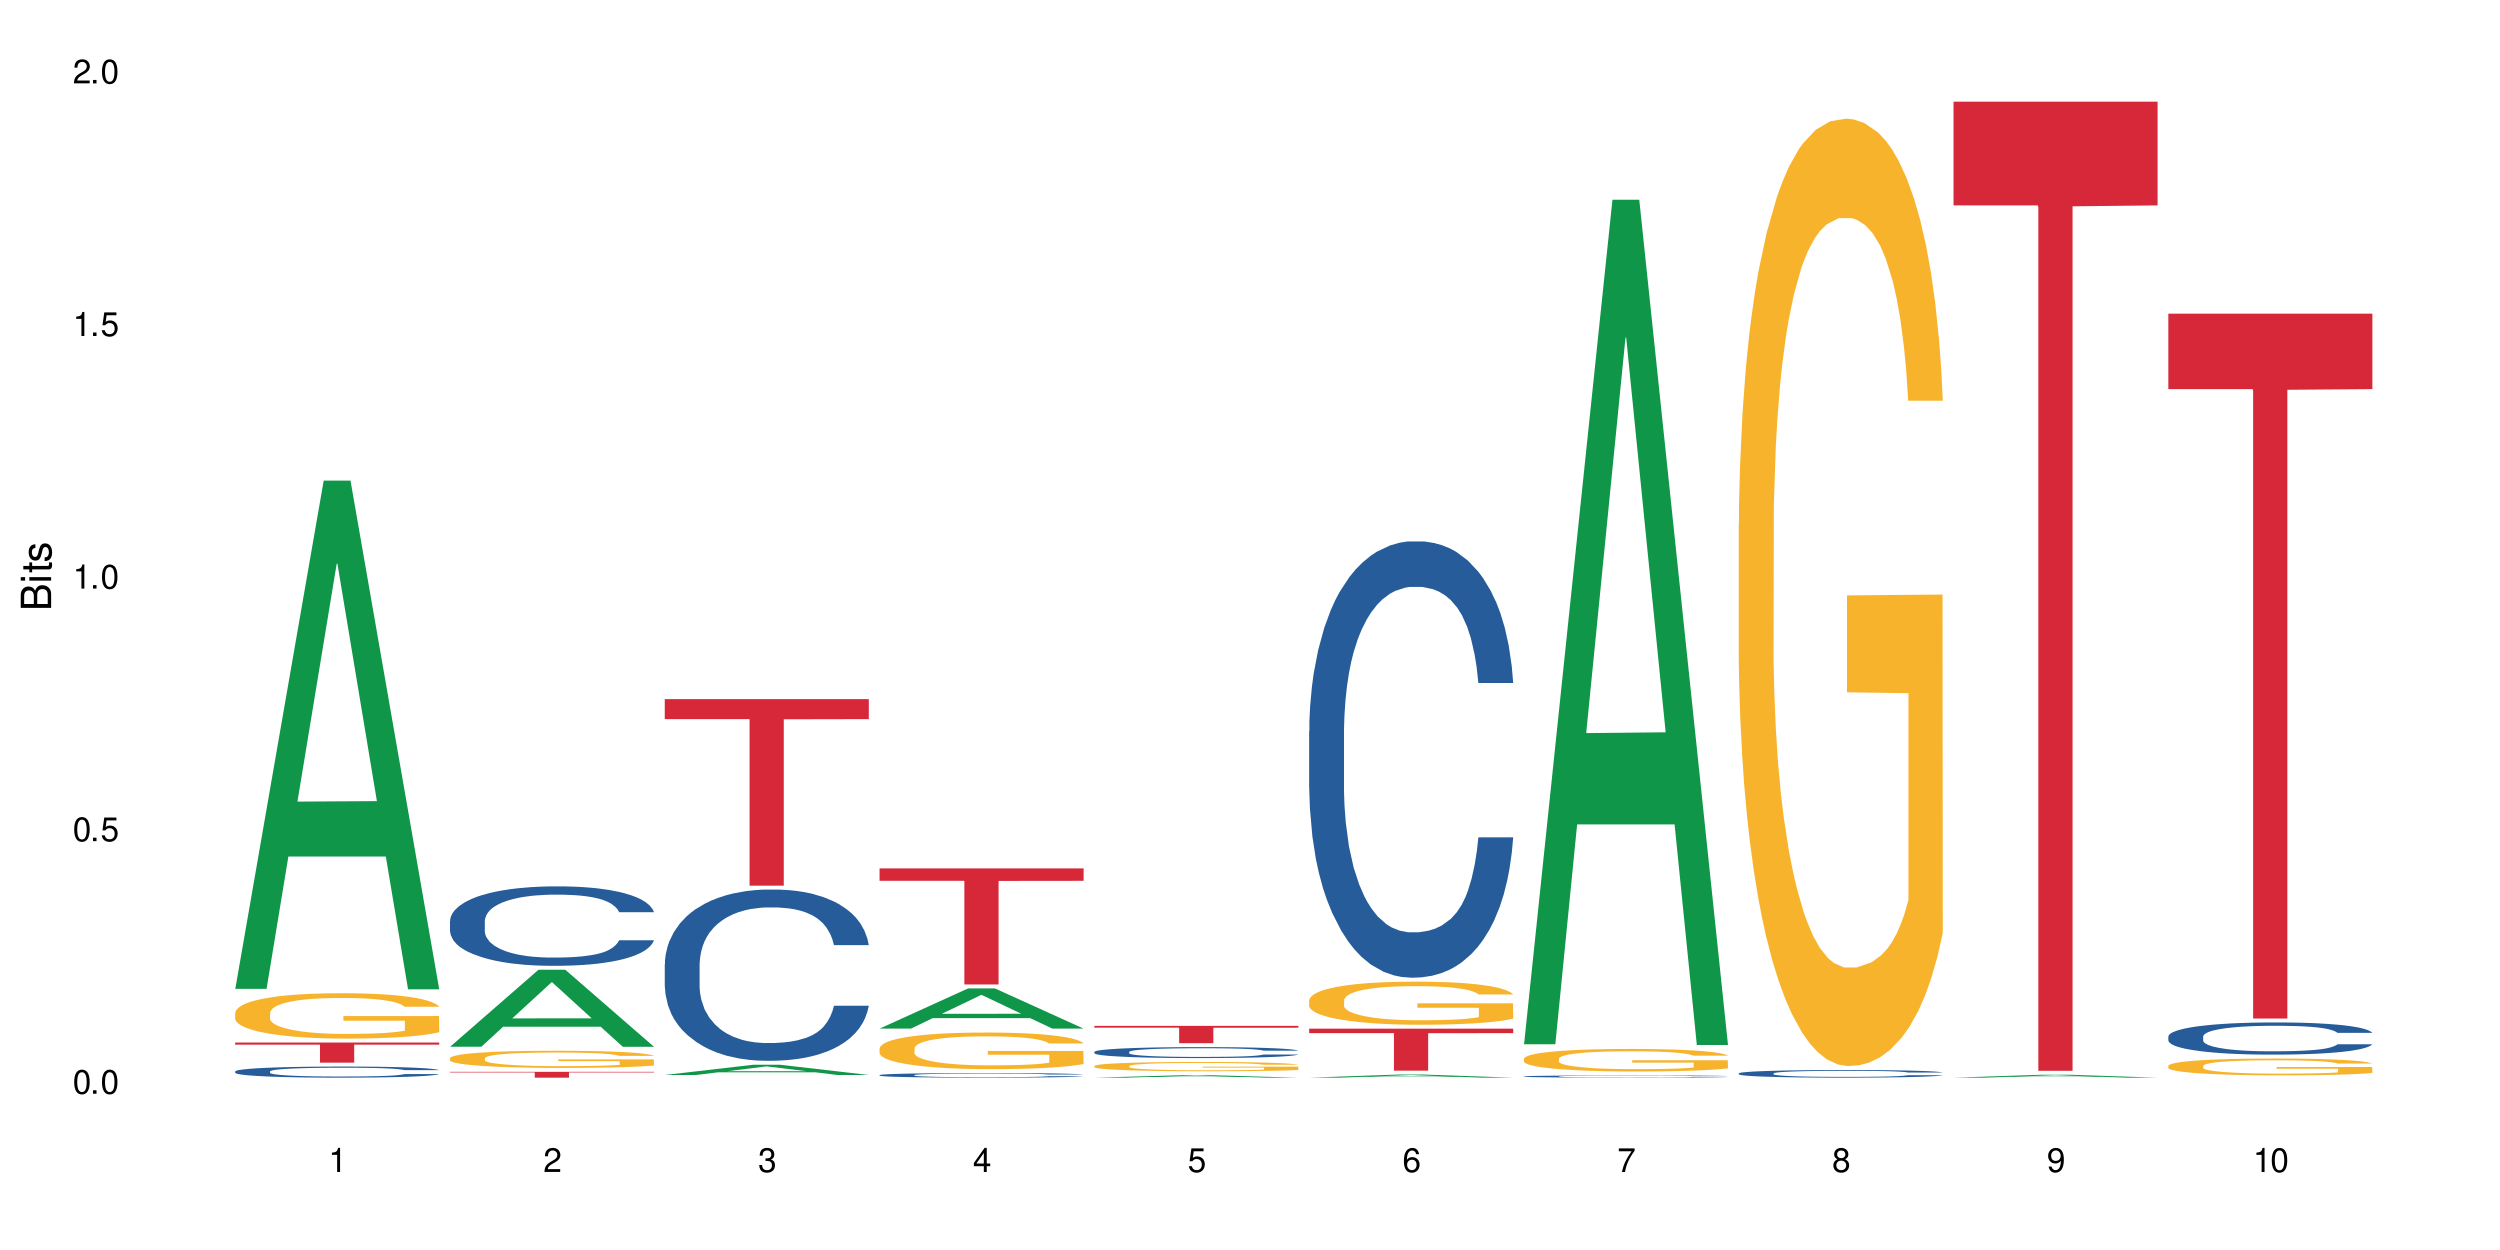 <?xml version="1.0" encoding="UTF-8"?>
<svg xmlns="http://www.w3.org/2000/svg" xmlns:xlink="http://www.w3.org/1999/xlink" width="720" height="360" viewBox="0 0 720 360">
<defs>
<g>
<g id="glyph-0-0">
</g>
<g id="glyph-0-1">
<path d="M 2.641 -6.938 C 2 -6.938 1.422 -6.656 1.078 -6.172 C 0.641 -5.562 0.406 -4.641 0.406 -3.359 C 0.406 -1.016 1.188 0.219 2.641 0.219 C 4.078 0.219 4.859 -1.016 4.859 -3.297 C 4.859 -4.641 4.656 -5.547 4.203 -6.172 C 3.844 -6.656 3.281 -6.938 2.641 -6.938 Z M 2.641 -6.188 C 3.547 -6.188 4 -5.25 4 -3.375 C 4 -1.406 3.562 -0.484 2.625 -0.484 C 1.734 -0.484 1.281 -1.438 1.281 -3.344 C 1.281 -5.25 1.734 -6.188 2.641 -6.188 Z M 2.641 -6.188 "/>
</g>
<g id="glyph-0-2">
<path d="M 1.828 -1 L 0.828 -1 L 0.828 0 L 1.828 0 Z M 1.828 -1 "/>
</g>
<g id="glyph-0-3">
<path d="M 4.562 -6.797 L 1.062 -6.797 L 0.547 -3.094 L 1.328 -3.094 C 1.719 -3.562 2.047 -3.734 2.578 -3.734 C 3.484 -3.734 4.062 -3.109 4.062 -2.094 C 4.062 -1.125 3.484 -0.531 2.578 -0.531 C 1.828 -0.531 1.375 -0.906 1.188 -1.672 L 0.328 -1.672 C 0.453 -1.109 0.547 -0.844 0.75 -0.594 C 1.125 -0.078 1.828 0.219 2.594 0.219 C 3.969 0.219 4.922 -0.781 4.922 -2.219 C 4.922 -3.562 4.031 -4.484 2.719 -4.484 C 2.25 -4.484 1.859 -4.359 1.469 -4.062 L 1.734 -5.969 L 4.562 -5.969 Z M 4.562 -6.797 "/>
</g>
<g id="glyph-0-4">
<path d="M 2.484 -4.938 L 2.484 0 L 3.328 0 L 3.328 -6.938 L 2.766 -6.938 C 2.469 -5.875 2.281 -5.734 0.984 -5.562 L 0.984 -4.938 Z M 2.484 -4.938 "/>
</g>
<g id="glyph-0-5">
<path d="M 4.859 -0.828 L 1.281 -0.828 C 1.359 -1.406 1.672 -1.781 2.5 -2.281 L 3.469 -2.828 C 4.406 -3.344 4.906 -4.062 4.906 -4.906 C 4.906 -5.484 4.672 -6.031 4.266 -6.406 C 3.859 -6.766 3.375 -6.938 2.719 -6.938 C 1.859 -6.938 1.219 -6.625 0.844 -6.031 C 0.609 -5.672 0.5 -5.234 0.484 -4.531 L 1.328 -4.531 C 1.359 -5.016 1.406 -5.281 1.531 -5.516 C 1.75 -5.938 2.188 -6.203 2.703 -6.203 C 3.469 -6.203 4.031 -5.641 4.031 -4.891 C 4.031 -4.344 3.719 -3.859 3.125 -3.516 L 2.234 -3 C 0.812 -2.172 0.406 -1.531 0.328 -0.016 L 4.859 -0.016 Z M 4.859 -0.828 "/>
</g>
<g id="glyph-0-6">
<path d="M 2.125 -3.188 L 2.578 -3.188 C 3.5 -3.188 3.984 -2.766 3.984 -1.922 C 3.984 -1.062 3.469 -0.531 2.594 -0.531 C 1.656 -0.531 1.203 -1 1.156 -2.016 L 0.312 -2.016 C 0.344 -1.453 0.438 -1.094 0.609 -0.781 C 0.953 -0.109 1.625 0.219 2.547 0.219 C 3.953 0.219 4.859 -0.625 4.859 -1.938 C 4.859 -2.828 4.516 -3.297 3.703 -3.594 C 4.344 -3.844 4.656 -4.328 4.656 -5.031 C 4.656 -6.219 3.875 -6.938 2.578 -6.938 C 1.203 -6.938 0.484 -6.172 0.453 -4.703 L 1.297 -4.703 C 1.312 -5.125 1.344 -5.359 1.453 -5.578 C 1.641 -5.969 2.062 -6.203 2.594 -6.203 C 3.344 -6.203 3.797 -5.75 3.797 -5 C 3.797 -4.516 3.609 -4.219 3.25 -4.047 C 3.016 -3.953 2.703 -3.922 2.125 -3.906 Z M 2.125 -3.188 "/>
</g>
<g id="glyph-0-7">
<path d="M 3.141 -1.672 L 3.141 0 L 3.984 0 L 3.984 -1.672 L 4.984 -1.672 L 4.984 -2.438 L 3.984 -2.438 L 3.984 -6.938 L 3.359 -6.938 L 0.266 -2.578 L 0.266 -1.672 Z M 3.141 -2.438 L 1 -2.438 L 3.141 -5.5 Z M 3.141 -2.438 "/>
</g>
<g id="glyph-0-8">
<path d="M 4.781 -5.125 C 4.609 -6.266 3.891 -6.938 2.844 -6.938 C 2.094 -6.938 1.422 -6.578 1.031 -5.953 C 0.594 -5.266 0.406 -4.422 0.406 -3.172 C 0.406 -2 0.578 -1.25 0.984 -0.641 C 1.359 -0.078 1.953 0.219 2.703 0.219 C 3.984 0.219 4.922 -0.75 4.922 -2.094 C 4.922 -3.375 4.062 -4.281 2.844 -4.281 C 2.172 -4.281 1.641 -4.031 1.281 -3.516 C 1.281 -5.234 1.828 -6.188 2.797 -6.188 C 3.391 -6.188 3.797 -5.797 3.938 -5.125 Z M 2.734 -3.531 C 3.547 -3.531 4.062 -2.953 4.062 -2.031 C 4.062 -1.156 3.484 -0.531 2.703 -0.531 C 1.922 -0.531 1.328 -1.188 1.328 -2.078 C 1.328 -2.938 1.906 -3.531 2.734 -3.531 Z M 2.734 -3.531 "/>
</g>
<g id="glyph-0-9">
<path d="M 4.984 -6.797 L 0.438 -6.797 L 0.438 -5.969 L 4.109 -5.969 C 2.5 -3.656 1.828 -2.234 1.328 0 L 2.219 0 C 2.594 -2.172 3.453 -4.047 4.984 -6.094 Z M 4.984 -6.797 "/>
</g>
<g id="glyph-0-10">
<path d="M 3.75 -3.656 C 4.469 -4.094 4.688 -4.438 4.688 -5.078 C 4.688 -6.172 3.844 -6.938 2.641 -6.938 C 1.438 -6.938 0.594 -6.172 0.594 -5.094 C 0.594 -4.438 0.812 -4.094 1.516 -3.656 C 0.734 -3.266 0.359 -2.703 0.359 -1.922 C 0.359 -0.656 1.281 0.219 2.641 0.219 C 3.984 0.219 4.922 -0.656 4.922 -1.922 C 4.922 -2.703 4.531 -3.266 3.75 -3.656 Z M 2.641 -6.188 C 3.359 -6.188 3.812 -5.75 3.812 -5.062 C 3.812 -4.406 3.344 -3.984 2.641 -3.984 C 1.922 -3.984 1.453 -4.406 1.453 -5.078 C 1.453 -5.75 1.922 -6.188 2.641 -6.188 Z M 2.641 -3.266 C 3.484 -3.266 4.062 -2.719 4.062 -1.906 C 4.062 -1.078 3.484 -0.531 2.625 -0.531 C 1.797 -0.531 1.219 -1.094 1.219 -1.906 C 1.219 -2.719 1.781 -3.266 2.641 -3.266 Z M 2.641 -3.266 "/>
</g>
<g id="glyph-0-11">
<path d="M 0.516 -1.578 C 0.672 -0.453 1.406 0.219 2.438 0.219 C 3.188 0.219 3.859 -0.141 4.266 -0.766 C 4.688 -1.453 4.891 -2.297 4.891 -3.547 C 4.891 -4.719 4.703 -5.453 4.312 -6.078 C 3.938 -6.641 3.344 -6.938 2.594 -6.938 C 1.297 -6.938 0.359 -5.969 0.359 -4.625 C 0.359 -3.344 1.234 -2.453 2.453 -2.453 C 3.094 -2.453 3.578 -2.672 4.016 -3.203 C 4 -1.484 3.469 -0.531 2.5 -0.531 C 1.906 -0.531 1.484 -0.906 1.359 -1.578 Z M 2.578 -6.203 C 3.375 -6.203 3.969 -5.531 3.969 -4.641 C 3.969 -3.797 3.391 -3.188 2.547 -3.188 C 1.734 -3.188 1.234 -3.766 1.234 -4.688 C 1.234 -5.562 1.797 -6.203 2.578 -6.203 Z M 2.578 -6.203 "/>
</g>
<g id="glyph-1-0">
</g>
<g id="glyph-1-1">
<path d="M 0 -0.953 L 0 -4.891 C 0 -5.719 -0.234 -6.344 -0.734 -6.797 C -1.188 -7.234 -1.812 -7.469 -2.5 -7.469 C -3.547 -7.469 -4.188 -7 -4.625 -5.875 C -4.984 -6.688 -5.625 -7.094 -6.531 -7.094 C -7.172 -7.094 -7.734 -6.859 -8.141 -6.391 C -8.562 -5.922 -8.75 -5.344 -8.75 -4.5 L -8.75 -0.953 Z M -4.984 -2.062 L -7.766 -2.062 L -7.766 -4.219 C -7.766 -4.844 -7.688 -5.203 -7.453 -5.5 C -7.219 -5.812 -6.859 -5.969 -6.375 -5.969 C -5.891 -5.969 -5.531 -5.812 -5.297 -5.5 C -5.062 -5.203 -4.984 -4.844 -4.984 -4.219 Z M -0.984 -2.062 L -4 -2.062 L -4 -4.781 C -4 -5.766 -3.438 -6.359 -2.484 -6.359 C -1.547 -6.359 -0.984 -5.766 -0.984 -4.781 Z M -0.984 -2.062 "/>
</g>
<g id="glyph-1-2">
<path d="M -6.281 -1.797 L -6.281 -0.797 L 0 -0.797 L 0 -1.797 Z M -8.75 -1.797 L -8.75 -0.797 L -7.484 -0.797 L -7.484 -1.797 Z M -8.75 -1.797 "/>
</g>
<g id="glyph-1-3">
<path d="M -6.281 -3.047 L -6.281 -2.016 L -8.016 -2.016 L -8.016 -1.016 L -6.281 -1.016 L -6.281 -0.172 L -5.469 -0.172 L -5.469 -1.016 L -0.719 -1.016 C -0.078 -1.016 0.281 -1.453 0.281 -2.234 C 0.281 -2.5 0.25 -2.719 0.188 -3.047 L -0.641 -3.047 C -0.609 -2.906 -0.594 -2.766 -0.594 -2.562 C -0.594 -2.141 -0.719 -2.016 -1.156 -2.016 L -5.469 -2.016 L -5.469 -3.047 Z M -6.281 -3.047 "/>
</g>
<g id="glyph-1-4">
<path d="M -4.531 -5.25 C -5.766 -5.25 -6.469 -4.422 -6.469 -2.969 C -6.469 -1.516 -5.719 -0.562 -4.547 -0.562 C -3.562 -0.562 -3.094 -1.062 -2.734 -2.562 L -2.516 -3.484 C -2.344 -4.188 -2.094 -4.469 -1.641 -4.469 C -1.047 -4.469 -0.641 -3.875 -0.641 -3 C -0.641 -2.453 -0.797 -2 -1.062 -1.75 C -1.25 -1.594 -1.422 -1.531 -1.875 -1.469 L -1.875 -0.406 C -0.422 -0.453 0.281 -1.266 0.281 -2.922 C 0.281 -4.5 -0.5 -5.516 -1.719 -5.516 C -2.656 -5.516 -3.172 -4.984 -3.469 -3.734 L -3.703 -2.766 C -3.891 -1.953 -4.156 -1.609 -4.594 -1.609 C -5.188 -1.609 -5.547 -2.125 -5.547 -2.938 C -5.547 -3.75 -5.203 -4.172 -4.531 -4.203 Z M -4.531 -5.25 "/>
</g>
</g>
</defs>
<rect x="-72" y="-36" width="864" height="432" fill="rgb(100%, 100%, 100%)" fill-opacity="1"/>
<path fill-rule="nonzero" fill="rgb(6.275%, 58.824%, 28.235%)" fill-opacity="1" d="M 67.73 284.789 L 67.793 284.648 L 93.223 138.418 L 100.945 138.418 L 126.5 284.926 L 117.52 284.926 L 111.117 246.684 L 83.051 246.684 L 76.773 284.789 L 67.73 284.789 L 85.75 230.863 L 108.543 230.723 L 97.176 162.355 L 97.051 162.219 L 96.926 162.629 L 85.688 230.723 L 85.75 230.863 Z M 67.73 284.789 "/>
<path fill-rule="nonzero" fill="rgb(14.51%, 36.078%, 60%)" fill-opacity="1" d="M 67.73 308.562 L 67.801 308.559 L 67.801 308.488 L 68.02 308.375 L 68.52 308.238 L 69.02 308.141 L 70.312 307.969 L 72.102 307.801 L 73.965 307.672 L 75.328 307.598 L 76.547 307.539 L 79.34 307.43 L 81.133 307.375 L 83.066 307.324 L 85.434 307.273 L 87.152 307.246 L 91.023 307.199 L 93.891 307.18 L 96.113 307.168 L 100.914 307.168 L 103.781 307.18 L 105.859 307.195 L 108.152 307.219 L 110.086 307.246 L 113.457 307.309 L 116.465 307.391 L 117.828 307.438 L 119.977 307.527 L 121.625 307.617 L 122.773 307.691 L 124.062 307.801 L 125.207 307.934 L 126.07 308.082 L 126.5 308.207 L 116.465 308.207 L 115.965 308.09 L 115.391 308 L 114.316 307.879 L 113.238 307.797 L 111.734 307.711 L 110.375 307.656 L 108.512 307.598 L 106.863 307.562 L 105.141 307.539 L 103.492 307.52 L 100.34 307.504 L 96.684 307.504 L 95.324 307.508 L 92.527 307.531 L 91.023 307.551 L 88.871 307.594 L 87.367 307.633 L 85.578 307.691 L 84.359 307.738 L 82.852 307.816 L 81.777 307.883 L 80.559 307.98 L 79.844 308.051 L 79.199 308.133 L 78.625 308.23 L 78.195 308.332 L 77.906 308.441 L 77.766 308.547 L 77.766 309 L 77.906 309.105 L 78.266 309.227 L 79.199 309.406 L 80.559 309.562 L 82.137 309.684 L 83.641 309.77 L 84.5 309.812 L 85.648 309.859 L 87.441 309.918 L 90.02 309.977 L 91.523 310 L 93.816 310.023 L 96.184 310.035 L 99.336 310.035 L 102.133 310.023 L 103.996 310.008 L 105.93 309.984 L 108.582 309.934 L 110.23 309.887 L 111.664 309.832 L 112.738 309.777 L 113.457 309.73 L 114.531 309.641 L 115.391 309.539 L 116.035 309.438 L 116.465 309.34 L 126.5 309.34 L 126.07 309.457 L 125.422 309.57 L 124.777 309.652 L 123.777 309.758 L 122.629 309.848 L 120.98 309.949 L 119.617 310.016 L 117.828 310.09 L 116.18 310.145 L 114.387 310.195 L 111.734 310.254 L 110.016 310.281 L 108.152 310.309 L 105.93 310.332 L 103.137 310.352 L 100.125 310.363 L 97.328 310.367 L 94.32 310.363 L 92.098 310.352 L 89.16 310.324 L 85.504 310.27 L 82.852 310.215 L 80.773 310.16 L 78.984 310.102 L 76.977 310.023 L 74.395 309.895 L 72.82 309.793 L 71.746 309.711 L 70.527 309.598 L 69.664 309.496 L 68.664 309.332 L 67.945 309.125 L 67.73 308.965 Z M 67.73 308.562 "/>
<path fill-rule="nonzero" fill="rgb(96.863%, 70.196%, 16.863%)" fill-opacity="1" d="M 67.73 291.648 L 67.801 291.637 L 67.801 291.398 L 68.09 290.863 L 68.805 290.121 L 69.738 289.512 L 70.742 289.035 L 71.387 288.785 L 72.461 288.43 L 73.395 288.164 L 75.758 287.629 L 78.77 287.129 L 80.418 286.914 L 82.281 286.711 L 84.93 286.484 L 86.148 286.398 L 89.875 286.211 L 94.105 286.09 L 98.762 286.055 L 100.914 286.066 L 103.852 286.113 L 107.863 286.246 L 110.16 286.363 L 111.949 286.484 L 113.812 286.637 L 116.105 286.879 L 118.258 287.164 L 119.977 287.449 L 121.695 287.809 L 123.129 288.188 L 124.348 288.605 L 125.422 289.109 L 126.07 289.527 L 126.5 289.941 L 116.535 289.941 L 115.965 289.527 L 115.32 289.203 L 114.242 288.809 L 113.168 288.523 L 112.094 288.297 L 110.086 287.988 L 108.367 287.797 L 106.215 287.629 L 104.137 287.52 L 101.773 287.449 L 100.34 287.426 L 96.543 287.426 L 93.102 287.508 L 91.094 287.605 L 89.66 287.699 L 87.656 287.879 L 86.438 288.023 L 85.719 288.117 L 83.57 288.488 L 82.137 288.82 L 81.348 289.047 L 80.344 289.406 L 79.629 289.727 L 78.84 290.207 L 78.41 290.562 L 77.836 291.375 L 77.766 293.523 L 77.98 293.977 L 78.41 294.465 L 78.984 294.895 L 79.844 295.348 L 80.703 295.695 L 82.207 296.16 L 83.496 296.469 L 84.5 296.672 L 86.438 296.992 L 87.227 297.102 L 89.09 297.316 L 91.023 297.484 L 93.387 297.625 L 95.18 297.699 L 98.047 297.758 L 101.703 297.758 L 106 297.688 L 108.727 297.59 L 110.59 297.496 L 111.809 297.41 L 113.312 297.281 L 114.387 297.16 L 115.391 297.031 L 116.609 296.828 L 116.609 293.977 L 98.906 293.965 L 98.906 292.629 L 126.426 292.617 L 126.5 297.281 L 124.992 297.602 L 123.129 297.914 L 121.34 298.152 L 119.477 298.355 L 116.824 298.582 L 114.672 298.723 L 111.375 298.891 L 108.367 299 L 105.215 299.07 L 102.418 299.105 L 99.121 299.117 L 96.184 299.094 L 93.031 299.023 L 90.52 298.926 L 88.227 298.809 L 85.934 298.652 L 83.066 298.402 L 81.203 298.199 L 79.27 297.949 L 77.336 297.648 L 75.613 297.328 L 74.469 297.078 L 73.32 296.793 L 72.102 296.434 L 70.957 296.027 L 70.098 295.656 L 69.309 295.238 L 68.734 294.848 L 68.16 294.309 L 67.875 293.879 L 67.73 293.512 Z M 67.73 291.648 "/>
<path fill-rule="nonzero" fill="rgb(83.922%, 15.686%, 22.353%)" fill-opacity="1" d="M 67.73 300.246 L 126.5 300.246 L 126.5 300.867 L 102.008 300.871 L 102.008 306.039 L 92.152 306.039 L 92.152 300.879 L 92.008 300.867 L 67.73 300.867 Z M 67.73 300.246 "/>
<path fill-rule="nonzero" fill="rgb(6.275%, 58.824%, 28.235%)" fill-opacity="1" d="M 129.594 301.465 L 129.656 301.445 L 155.082 279.289 L 162.805 279.289 L 188.359 301.488 L 179.383 301.488 L 172.977 295.691 L 144.91 295.691 L 138.633 301.465 L 129.594 301.465 L 147.613 293.297 L 170.402 293.273 L 159.039 282.918 L 158.914 282.895 L 158.789 282.957 L 147.547 293.273 L 147.613 293.297 Z M 129.594 301.465 "/>
<path fill-rule="nonzero" fill="rgb(14.51%, 36.078%, 60%)" fill-opacity="1" d="M 129.594 265.242 L 129.664 265.219 L 129.664 264.719 L 129.879 263.922 L 130.379 262.922 L 130.883 262.23 L 132.172 260.996 L 133.965 259.805 L 135.828 258.887 L 137.188 258.34 L 138.406 257.922 L 141.203 257.148 L 142.992 256.754 L 144.93 256.398 L 147.293 256.043 L 149.016 255.832 L 152.883 255.5 L 155.75 255.352 L 157.973 255.289 L 162.773 255.289 L 165.641 255.371 L 167.719 255.477 L 170.012 255.645 L 171.949 255.832 L 175.316 256.293 L 178.324 256.879 L 179.688 257.211 L 181.836 257.859 L 183.484 258.488 L 184.633 259.031 L 185.922 259.805 L 187.07 260.746 L 187.93 261.812 L 188.359 262.711 L 178.324 262.711 L 177.824 261.875 L 177.25 261.227 L 176.176 260.371 L 175.102 259.762 L 173.598 259.156 L 172.234 258.758 L 170.371 258.363 L 168.723 258.113 L 167.004 257.922 L 165.355 257.797 L 162.199 257.672 L 158.547 257.672 L 157.184 257.715 L 154.391 257.883 L 152.883 258.027 L 150.734 258.32 L 149.23 258.594 L 147.438 259.012 L 146.219 259.367 L 144.715 259.91 L 143.641 260.391 L 142.422 261.082 L 141.703 261.602 L 141.059 262.188 L 140.484 262.879 L 140.055 263.609 L 139.77 264.383 L 139.625 265.137 L 139.625 268.375 L 139.77 269.129 L 140.129 270.008 L 141.059 271.281 L 142.422 272.391 L 143.996 273.27 L 145.504 273.895 L 146.363 274.188 L 147.508 274.523 L 149.301 274.941 L 151.879 275.359 L 153.387 275.527 L 155.68 275.695 L 158.043 275.777 L 161.199 275.777 L 163.992 275.695 L 165.855 275.59 L 167.789 275.422 L 170.441 275.066 L 172.09 274.73 L 173.523 274.336 L 174.598 273.938 L 175.316 273.602 L 176.391 272.953 L 177.25 272.246 L 177.895 271.512 L 178.324 270.801 L 188.359 270.801 L 187.93 271.637 L 187.285 272.453 L 186.641 273.059 L 185.637 273.793 L 184.488 274.438 L 182.84 275.172 L 181.48 275.652 L 179.688 276.176 L 178.039 276.57 L 176.246 276.926 L 173.598 277.344 L 171.875 277.555 L 170.012 277.742 L 167.789 277.91 L 164.996 278.055 L 161.984 278.141 L 159.191 278.16 L 156.18 278.117 L 153.957 278.035 L 151.02 277.848 L 147.367 277.473 L 144.715 277.074 L 142.637 276.676 L 140.844 276.258 L 138.836 275.695 L 136.258 274.773 L 134.68 274.062 L 133.605 273.477 L 132.387 272.664 L 131.527 271.93 L 130.523 270.762 L 129.809 269.277 L 129.594 268.125 Z M 129.594 265.242 "/>
<path fill-rule="nonzero" fill="rgb(96.863%, 70.196%, 16.863%)" fill-opacity="1" d="M 129.594 304.73 L 129.664 304.727 L 129.664 304.637 L 129.949 304.434 L 130.668 304.156 L 131.598 303.926 L 132.602 303.742 L 133.246 303.648 L 134.32 303.512 L 135.254 303.414 L 137.617 303.211 L 140.629 303.023 L 142.277 302.941 L 144.141 302.863 L 146.793 302.777 L 148.012 302.746 L 151.738 302.676 L 155.965 302.629 L 160.625 302.617 L 162.773 302.621 L 165.711 302.637 L 169.727 302.688 L 172.02 302.734 L 173.812 302.777 L 175.676 302.836 L 177.969 302.926 L 180.117 303.035 L 181.836 303.145 L 183.559 303.277 L 184.992 303.422 L 186.211 303.582 L 187.285 303.77 L 187.93 303.93 L 188.359 304.086 L 178.398 304.086 L 177.824 303.93 L 177.18 303.809 L 176.105 303.656 L 175.031 303.551 L 173.953 303.465 L 171.949 303.348 L 170.227 303.273 L 168.078 303.211 L 166 303.172 L 163.633 303.145 L 162.199 303.133 L 158.402 303.133 L 154.961 303.168 L 152.957 303.203 L 151.523 303.238 L 149.516 303.305 L 148.297 303.359 L 147.582 303.395 L 145.43 303.535 L 143.996 303.664 L 143.207 303.75 L 142.207 303.883 L 141.488 304.004 L 140.699 304.188 L 140.27 304.32 L 139.695 304.629 L 139.625 305.441 L 139.84 305.613 L 140.27 305.797 L 140.844 305.961 L 141.703 306.133 L 142.562 306.262 L 144.07 306.438 L 145.359 306.555 L 146.363 306.633 L 148.297 306.754 L 149.086 306.793 L 150.949 306.875 L 152.883 306.938 L 155.25 306.992 L 157.039 307.02 L 159.906 307.043 L 163.562 307.043 L 167.863 307.016 L 170.586 306.98 L 172.449 306.941 L 173.668 306.91 L 175.172 306.863 L 176.246 306.816 L 177.25 306.766 L 178.469 306.691 L 178.469 305.613 L 160.766 305.609 L 160.766 305.102 L 188.289 305.098 L 188.359 306.863 L 186.855 306.984 L 184.992 307.102 L 183.199 307.191 L 181.336 307.27 L 178.684 307.355 L 176.535 307.406 L 173.238 307.473 L 170.227 307.512 L 167.074 307.539 L 164.277 307.551 L 160.984 307.559 L 158.043 307.547 L 154.891 307.52 L 152.383 307.484 L 150.09 307.441 L 147.797 307.383 L 144.93 307.285 L 143.066 307.211 L 141.129 307.113 L 139.195 307.004 L 137.477 306.879 L 136.328 306.785 L 135.184 306.676 L 133.965 306.543 L 132.816 306.387 L 131.957 306.25 L 131.168 306.09 L 130.594 305.941 L 130.023 305.738 L 129.734 305.574 L 129.594 305.438 Z M 129.594 304.73 "/>
<path fill-rule="nonzero" fill="rgb(83.922%, 15.686%, 22.353%)" fill-opacity="1" d="M 129.594 308.688 L 188.359 308.688 L 188.359 308.867 L 163.867 308.867 L 163.867 310.367 L 154.012 310.367 L 154.012 308.867 L 129.594 308.867 Z M 129.594 308.688 "/>
<path fill-rule="nonzero" fill="rgb(6.275%, 58.824%, 28.235%)" fill-opacity="1" d="M 191.453 309.594 L 191.516 309.59 L 216.945 306.648 L 224.668 306.648 L 250.219 309.598 L 241.242 309.598 L 234.84 308.828 L 206.773 308.828 L 200.492 309.594 L 191.453 309.594 L 209.473 308.508 L 232.266 308.508 L 220.898 307.133 L 220.773 307.129 L 220.648 307.137 L 209.41 308.508 L 209.473 308.508 Z M 191.453 309.594 "/>
<path fill-rule="nonzero" fill="rgb(14.51%, 36.078%, 60%)" fill-opacity="1" d="M 191.453 277.664 L 191.523 277.617 L 191.523 276.535 L 191.738 274.824 L 192.242 272.66 L 192.742 271.172 L 194.031 268.512 L 195.824 265.941 L 197.688 263.961 L 199.051 262.789 L 200.27 261.887 L 203.062 260.219 L 204.855 259.363 L 206.789 258.594 L 209.156 257.828 L 210.875 257.379 L 214.746 256.656 L 217.613 256.34 L 219.832 256.207 L 224.637 256.207 L 227.5 256.387 L 229.582 256.613 L 231.875 256.973 L 233.809 257.379 L 237.176 258.371 L 240.188 259.633 L 241.547 260.352 L 243.699 261.75 L 245.348 263.102 L 246.492 264.273 L 247.785 265.941 L 248.93 267.973 L 249.789 270.27 L 250.219 272.207 L 240.188 272.207 L 239.684 270.406 L 239.113 269.008 L 238.035 267.16 L 236.961 265.852 L 235.457 264.547 L 234.094 263.688 L 232.23 262.832 L 230.582 262.293 L 228.863 261.887 L 227.215 261.617 L 224.062 261.344 L 220.406 261.344 L 219.043 261.434 L 216.25 261.797 L 214.746 262.109 L 212.594 262.742 L 211.09 263.328 L 209.297 264.23 L 208.078 264.996 L 206.574 266.168 L 205.5 267.203 L 204.281 268.691 L 203.566 269.82 L 202.918 271.082 L 202.348 272.57 L 201.918 274.148 L 201.629 275.816 L 201.484 277.438 L 201.484 284.426 L 201.629 286.047 L 201.988 287.941 L 202.918 290.691 L 204.281 293.078 L 205.859 294.973 L 207.363 296.324 L 208.223 296.957 L 209.371 297.68 L 211.16 298.578 L 213.742 299.48 L 215.246 299.84 L 217.539 300.203 L 219.906 300.383 L 223.059 300.383 L 225.852 300.203 L 227.715 299.977 L 229.652 299.617 L 232.305 298.852 L 233.953 298.129 L 235.387 297.273 L 236.461 296.414 L 237.176 295.695 L 238.254 294.297 L 239.113 292.766 L 239.758 291.188 L 240.188 289.652 L 250.219 289.652 L 249.789 291.457 L 249.145 293.215 L 248.5 294.523 L 247.496 296.102 L 246.352 297.496 L 244.703 299.074 L 243.34 300.113 L 241.547 301.238 L 239.898 302.094 L 238.109 302.863 L 235.457 303.762 L 233.738 304.215 L 231.875 304.621 L 229.652 304.98 L 226.855 305.297 L 223.848 305.477 L 221.051 305.52 L 218.043 305.43 L 215.82 305.25 L 212.883 304.844 L 209.227 304.035 L 206.574 303.176 L 204.496 302.32 L 202.703 301.418 L 200.699 300.203 L 198.117 298.219 L 196.543 296.688 L 195.465 295.426 L 194.246 293.664 L 193.387 292.09 L 192.383 289.562 L 191.668 286.363 L 191.453 283.883 Z M 191.453 277.664 "/>
<path fill-rule="nonzero" fill="rgb(83.922%, 15.686%, 22.353%)" fill-opacity="1" d="M 191.453 201.355 L 250.219 201.355 L 250.219 207.105 L 225.727 207.156 L 225.727 255.078 L 215.875 255.078 L 215.875 207.207 L 215.73 207.105 L 191.453 207.105 Z M 191.453 201.355 "/>
<path fill-rule="nonzero" fill="rgb(6.275%, 58.824%, 28.235%)" fill-opacity="1" d="M 253.312 296.234 L 253.375 296.223 L 278.805 284.664 L 286.527 284.664 L 312.082 296.246 L 303.102 296.246 L 296.699 293.223 L 268.633 293.223 L 262.355 296.234 L 253.312 296.234 L 271.332 291.973 L 294.125 291.961 L 282.762 286.555 L 282.633 286.547 L 282.508 286.578 L 271.27 291.961 L 271.332 291.973 Z M 253.312 296.234 "/>
<path fill-rule="nonzero" fill="rgb(14.51%, 36.078%, 60%)" fill-opacity="1" d="M 253.312 309.617 L 253.387 309.617 L 253.387 309.586 L 253.602 309.543 L 254.102 309.484 L 254.605 309.441 L 255.895 309.371 L 257.684 309.301 L 259.547 309.25 L 260.91 309.219 L 262.129 309.191 L 264.922 309.148 L 266.715 309.125 L 268.652 309.105 L 271.016 309.082 L 272.734 309.07 L 276.605 309.051 L 279.473 309.043 L 281.695 309.039 L 286.496 309.039 L 289.363 309.047 L 291.441 309.051 L 293.734 309.062 L 295.668 309.07 L 299.039 309.098 L 302.047 309.133 L 303.41 309.152 L 305.559 309.191 L 307.207 309.227 L 308.355 309.258 L 309.645 309.301 L 310.793 309.355 L 311.652 309.418 L 312.082 309.473 L 302.047 309.473 L 301.547 309.422 L 300.973 309.387 L 299.898 309.336 L 298.824 309.301 L 297.316 309.266 L 295.957 309.242 L 294.094 309.219 L 292.445 309.203 L 290.723 309.191 L 289.074 309.188 L 285.922 309.18 L 280.906 309.18 L 278.109 309.191 L 276.605 309.199 L 274.457 309.215 L 272.949 309.23 L 271.16 309.258 L 269.941 309.277 L 268.434 309.309 L 267.359 309.336 L 266.141 309.375 L 265.426 309.406 L 264.781 309.441 L 264.207 309.48 L 263.777 309.523 L 263.492 309.566 L 263.348 309.613 L 263.348 309.801 L 263.492 309.844 L 263.848 309.895 L 264.781 309.969 L 266.141 310.031 L 267.719 310.082 L 269.223 310.121 L 270.082 310.137 L 271.23 310.156 L 273.023 310.18 L 275.602 310.203 L 277.105 310.215 L 279.402 310.223 L 281.766 310.23 L 284.918 310.23 L 287.715 310.223 L 289.578 310.219 L 291.512 310.207 L 294.164 310.188 L 295.812 310.168 L 297.246 310.145 L 298.32 310.121 L 299.039 310.102 L 300.113 310.066 L 300.973 310.023 L 301.617 309.98 L 302.047 309.941 L 312.082 309.941 L 311.652 309.988 L 311.008 310.035 L 310.363 310.07 L 309.359 310.113 L 308.211 310.152 L 306.562 310.195 L 305.203 310.223 L 303.41 310.254 L 301.762 310.273 L 299.969 310.297 L 297.316 310.32 L 295.598 310.332 L 293.734 310.344 L 291.512 310.352 L 288.719 310.363 L 285.707 310.367 L 282.914 310.367 L 279.902 310.363 L 277.68 310.359 L 274.742 310.348 L 271.086 310.328 L 268.434 310.305 L 266.355 310.281 L 264.566 310.258 L 262.559 310.223 L 259.98 310.172 L 258.402 310.129 L 257.328 310.098 L 256.109 310.047 L 255.25 310.008 L 254.246 309.938 L 253.527 309.852 L 253.312 309.785 Z M 253.312 309.617 "/>
<path fill-rule="nonzero" fill="rgb(96.863%, 70.196%, 16.863%)" fill-opacity="1" d="M 253.312 301.887 L 253.387 301.879 L 253.387 301.684 L 253.672 301.254 L 254.387 300.656 L 255.32 300.164 L 256.324 299.781 L 256.969 299.578 L 258.043 299.289 L 258.977 299.078 L 261.34 298.645 L 264.352 298.238 L 266 298.066 L 267.863 297.902 L 270.516 297.719 L 271.73 297.652 L 275.461 297.5 L 279.688 297.402 L 284.348 297.375 L 286.496 297.383 L 289.434 297.422 L 293.449 297.527 L 295.742 297.625 L 297.531 297.719 L 299.395 297.844 L 301.691 298.039 L 303.84 298.27 L 305.559 298.5 L 307.281 298.789 L 308.715 299.098 L 309.93 299.434 L 311.008 299.836 L 311.652 300.176 L 312.082 300.512 L 302.121 300.512 L 301.547 300.176 L 300.902 299.914 L 299.824 299.598 L 298.75 299.367 L 297.676 299.184 L 295.668 298.934 L 293.949 298.777 L 291.801 298.645 L 289.723 298.559 L 287.355 298.5 L 285.922 298.48 L 282.125 298.48 L 278.684 298.547 L 276.676 298.625 L 275.242 298.703 L 273.238 298.848 L 272.02 298.961 L 271.301 299.039 L 269.152 299.336 L 267.719 299.605 L 266.93 299.789 L 265.926 300.078 L 265.211 300.34 L 264.422 300.723 L 263.992 301.012 L 263.418 301.664 L 263.348 303.398 L 263.562 303.766 L 263.992 304.16 L 264.566 304.504 L 265.426 304.871 L 266.285 305.148 L 267.789 305.523 L 269.082 305.773 L 270.082 305.938 L 272.02 306.199 L 272.809 306.285 L 274.672 306.457 L 276.605 306.594 L 278.973 306.707 L 280.762 306.766 L 283.629 306.812 L 287.285 306.812 L 291.586 306.758 L 294.309 306.68 L 296.172 306.602 L 297.391 306.535 L 298.895 306.43 L 299.969 306.332 L 300.973 306.227 L 302.191 306.062 L 302.191 303.766 L 284.488 303.754 L 284.488 302.676 L 312.008 302.668 L 312.082 306.43 L 310.578 306.688 L 308.715 306.941 L 306.922 307.133 L 305.059 307.297 L 302.406 307.477 L 300.258 307.594 L 296.961 307.73 L 293.949 307.816 L 290.797 307.871 L 288 307.902 L 284.703 307.91 L 281.766 307.891 L 278.613 307.836 L 276.105 307.758 L 273.812 307.66 L 271.516 307.535 L 268.652 307.336 L 266.789 307.172 L 264.852 306.969 L 262.918 306.727 L 261.195 306.469 L 260.051 306.266 L 258.902 306.035 L 257.684 305.746 L 256.539 305.418 L 255.68 305.121 L 254.891 304.785 L 254.316 304.465 L 253.742 304.035 L 253.457 303.688 L 253.312 303.387 Z M 253.312 301.887 "/>
<path fill-rule="nonzero" fill="rgb(83.922%, 15.686%, 22.353%)" fill-opacity="1" d="M 253.312 250.094 L 312.082 250.094 L 312.082 253.676 L 287.59 253.707 L 287.59 283.535 L 277.734 283.535 L 277.734 253.738 L 277.594 253.676 L 253.312 253.676 Z M 253.312 250.094 "/>
<path fill-rule="nonzero" fill="rgb(6.275%, 58.824%, 28.235%)" fill-opacity="1" d="M 315.176 310.367 L 315.238 310.367 L 340.664 309.652 L 348.387 309.652 L 373.941 310.367 L 364.965 310.367 L 358.559 310.18 L 330.496 310.18 L 324.215 310.367 L 315.176 310.367 L 333.195 310.102 L 355.984 310.102 L 344.621 309.77 L 344.371 309.77 L 333.133 310.102 L 333.195 310.102 Z M 315.176 310.367 "/>
<path fill-rule="nonzero" fill="rgb(14.51%, 36.078%, 60%)" fill-opacity="1" d="M 315.176 302.941 L 315.246 302.938 L 315.246 302.867 L 315.461 302.758 L 315.961 302.621 L 316.465 302.527 L 317.754 302.355 L 319.547 302.191 L 321.41 302.066 L 322.77 301.988 L 323.988 301.934 L 326.785 301.824 L 328.578 301.77 L 330.512 301.723 L 332.875 301.672 L 334.598 301.645 L 338.465 301.598 L 341.332 301.578 L 343.555 301.57 L 348.355 301.57 L 351.223 301.582 L 353.301 301.594 L 355.594 301.617 L 357.531 301.645 L 360.898 301.707 L 363.91 301.789 L 365.27 301.836 L 367.422 301.922 L 369.07 302.012 L 370.215 302.086 L 371.504 302.191 L 372.652 302.32 L 373.512 302.469 L 373.941 302.594 L 363.91 302.594 L 363.406 302.477 L 362.832 302.387 L 361.758 302.27 L 360.684 302.188 L 359.18 302.102 L 357.816 302.047 L 355.953 301.992 L 354.305 301.957 L 352.586 301.934 L 350.938 301.914 L 347.785 301.898 L 344.129 301.898 L 342.766 301.902 L 339.973 301.926 L 338.465 301.945 L 336.316 301.988 L 334.812 302.023 L 333.02 302.082 L 331.801 302.133 L 330.297 302.207 L 329.223 302.273 L 328.004 302.367 L 327.285 302.441 L 326.641 302.52 L 326.066 302.617 L 325.637 302.715 L 325.352 302.824 L 325.207 302.926 L 325.207 303.375 L 325.352 303.477 L 325.711 303.598 L 326.641 303.773 L 328.004 303.926 L 329.578 304.047 L 331.086 304.133 L 331.945 304.176 L 333.09 304.223 L 334.883 304.277 L 337.465 304.336 L 338.969 304.359 L 341.262 304.383 L 343.625 304.395 L 346.781 304.395 L 349.574 304.383 L 351.438 304.367 L 353.375 304.344 L 356.023 304.297 L 357.672 304.25 L 359.105 304.195 L 360.184 304.141 L 360.898 304.094 L 361.973 304.004 L 362.832 303.906 L 363.48 303.805 L 363.91 303.707 L 373.941 303.707 L 373.512 303.824 L 372.867 303.934 L 372.223 304.02 L 371.219 304.121 L 370.07 304.211 L 368.422 304.309 L 367.062 304.375 L 365.27 304.449 L 363.621 304.504 L 361.832 304.551 L 359.18 304.609 L 357.457 304.641 L 355.594 304.664 L 353.375 304.688 L 350.578 304.707 L 347.57 304.719 L 344.773 304.723 L 341.762 304.715 L 339.543 304.703 L 336.602 304.68 L 332.949 304.629 L 330.297 304.574 L 328.219 304.52 L 326.426 304.461 L 324.418 304.383 L 321.84 304.254 L 320.262 304.156 L 319.188 304.078 L 317.969 303.965 L 317.109 303.863 L 316.105 303.703 L 315.391 303.496 L 315.176 303.34 Z M 315.176 302.941 "/>
<path fill-rule="nonzero" fill="rgb(96.863%, 70.196%, 16.863%)" fill-opacity="1" d="M 315.176 306.996 L 315.246 306.992 L 315.246 306.945 L 315.531 306.836 L 316.25 306.684 L 317.18 306.559 L 318.184 306.461 L 318.828 306.41 L 319.906 306.336 L 320.836 306.281 L 323.203 306.172 L 326.211 306.07 L 327.859 306.027 L 329.723 305.984 L 332.375 305.938 L 333.594 305.922 L 337.32 305.883 L 341.547 305.859 L 346.207 305.852 L 348.355 305.855 L 351.297 305.863 L 355.309 305.891 L 357.602 305.914 L 359.395 305.938 L 361.258 305.973 L 363.551 306.02 L 365.699 306.078 L 367.422 306.137 L 369.141 306.211 L 370.574 306.289 L 371.793 306.375 L 372.867 306.477 L 373.512 306.562 L 373.941 306.648 L 363.98 306.648 L 363.406 306.562 L 362.762 306.496 L 361.688 306.414 L 360.613 306.355 L 359.535 306.309 L 357.531 306.246 L 355.809 306.207 L 353.66 306.172 L 351.582 306.152 L 349.215 306.137 L 347.785 306.133 L 343.984 306.133 L 340.547 306.148 L 338.539 306.168 L 337.105 306.188 L 335.098 306.223 L 333.879 306.254 L 333.164 306.273 L 331.012 306.348 L 329.578 306.418 L 328.793 306.465 L 327.789 306.535 L 327.07 306.602 L 326.281 306.699 L 325.852 306.773 L 325.281 306.941 L 325.207 307.379 L 325.422 307.473 L 325.852 307.57 L 326.426 307.66 L 327.285 307.754 L 328.145 307.824 L 329.652 307.918 L 330.941 307.98 L 331.945 308.023 L 333.879 308.09 L 334.668 308.109 L 336.531 308.156 L 338.465 308.188 L 340.832 308.219 L 342.625 308.234 L 345.488 308.246 L 349.145 308.246 L 353.445 308.23 L 356.168 308.211 L 358.031 308.191 L 359.25 308.176 L 360.754 308.148 L 361.832 308.121 L 362.832 308.098 L 364.051 308.055 L 364.051 307.473 L 346.352 307.469 L 346.352 307.195 L 373.871 307.191 L 373.941 308.148 L 372.438 308.215 L 370.574 308.277 L 368.781 308.324 L 366.918 308.367 L 364.266 308.414 L 362.117 308.441 L 358.82 308.477 L 355.809 308.5 L 352.656 308.512 L 349.863 308.52 L 346.566 308.523 L 343.625 308.52 L 340.473 308.504 L 337.965 308.484 L 335.672 308.461 L 333.379 308.43 L 330.512 308.375 L 328.648 308.336 L 326.715 308.285 L 324.777 308.223 L 323.059 308.156 L 321.91 308.105 L 320.766 308.047 L 319.547 307.973 L 318.398 307.891 L 317.539 307.816 L 316.75 307.73 L 316.18 307.648 L 315.605 307.539 L 315.316 307.453 L 315.176 307.375 Z M 315.176 306.996 "/>
<path fill-rule="nonzero" fill="rgb(83.922%, 15.686%, 22.353%)" fill-opacity="1" d="M 315.176 295.441 L 373.941 295.441 L 373.941 295.977 L 349.449 295.984 L 349.449 300.441 L 339.594 300.441 L 339.594 295.988 L 339.453 295.977 L 315.176 295.977 Z M 315.176 295.441 "/>
<path fill-rule="nonzero" fill="rgb(6.275%, 58.824%, 28.235%)" fill-opacity="1" d="M 377.035 310.367 L 377.098 310.367 L 402.527 309.473 L 410.25 309.473 L 435.805 310.367 L 426.824 310.367 L 420.422 310.133 L 392.355 310.133 L 386.078 310.367 L 377.035 310.367 L 395.055 310.039 L 417.848 310.035 L 406.48 309.621 L 406.23 309.621 L 394.992 310.035 L 395.055 310.039 Z M 377.035 310.367 "/>
<path fill-rule="nonzero" fill="rgb(14.51%, 36.078%, 60%)" fill-opacity="1" d="M 377.035 210.609 L 377.105 210.492 L 377.105 207.738 L 377.32 203.371 L 377.824 197.859 L 378.324 194.07 L 379.617 187.293 L 381.406 180.746 L 383.27 175.691 L 384.633 172.707 L 385.852 170.41 L 388.645 166.16 L 390.438 163.977 L 392.371 162.023 L 394.738 160.074 L 396.457 158.926 L 400.328 157.086 L 403.195 156.281 L 405.414 155.938 L 410.219 155.938 L 413.086 156.398 L 415.164 156.973 L 417.457 157.891 L 419.391 158.926 L 422.758 161.449 L 425.77 164.668 L 427.133 166.504 L 429.281 170.066 L 430.93 173.512 L 432.078 176.496 L 433.367 180.746 L 434.512 185.914 L 435.375 191.773 L 435.805 196.711 L 425.77 196.711 L 425.27 192.117 L 424.695 188.555 L 423.621 183.848 L 422.543 180.516 L 421.039 177.188 L 419.68 175.004 L 417.816 172.82 L 416.168 171.441 L 414.445 170.41 L 412.797 169.719 L 409.645 169.031 L 405.988 169.031 L 404.629 169.262 L 401.832 170.18 L 400.328 170.984 L 398.176 172.59 L 396.672 174.086 L 394.879 176.383 L 393.664 178.336 L 392.156 181.32 L 391.082 183.961 L 389.863 187.754 L 389.148 190.625 L 388.504 193.84 L 387.93 197.629 L 387.5 201.648 L 387.211 205.898 L 387.07 210.035 L 387.07 227.836 L 387.211 231.973 L 387.57 236.797 L 388.504 243.801 L 389.863 249.891 L 391.441 254.715 L 392.945 258.16 L 393.805 259.766 L 394.953 261.605 L 396.742 263.902 L 399.324 266.199 L 400.828 267.117 L 403.121 268.035 L 405.488 268.496 L 408.641 268.496 L 411.438 268.035 L 413.301 267.461 L 415.234 266.543 L 417.887 264.59 L 419.535 262.754 L 420.969 260.57 L 422.043 258.387 L 422.758 256.551 L 423.836 252.988 L 424.695 249.086 L 425.34 245.066 L 425.77 241.16 L 435.805 241.16 L 435.375 245.754 L 434.727 250.234 L 434.082 253.566 L 433.078 257.586 L 431.934 261.145 L 430.285 265.164 L 428.922 267.805 L 427.133 270.68 L 425.484 272.859 L 423.691 274.812 L 421.039 277.109 L 419.32 278.258 L 417.457 279.293 L 415.234 280.211 L 412.438 281.016 L 409.43 281.473 L 406.633 281.59 L 403.625 281.359 L 401.402 280.898 L 398.465 279.867 L 394.809 277.801 L 392.156 275.617 L 390.078 273.434 L 388.289 271.137 L 386.281 268.035 L 383.699 262.984 L 382.125 259.078 L 381.047 255.863 L 379.832 251.383 L 378.969 247.363 L 377.969 240.93 L 377.25 232.777 L 377.035 226.457 Z M 377.035 210.609 "/>
<path fill-rule="nonzero" fill="rgb(96.863%, 70.196%, 16.863%)" fill-opacity="1" d="M 377.035 288.031 L 377.105 288.02 L 377.105 287.793 L 377.395 287.285 L 378.109 286.582 L 379.043 286.004 L 380.047 285.551 L 380.691 285.312 L 381.766 284.973 L 382.695 284.723 L 385.062 284.215 L 388.07 283.738 L 389.719 283.535 L 391.582 283.34 L 394.234 283.125 L 395.453 283.047 L 399.18 282.867 L 403.41 282.754 L 408.066 282.719 L 410.219 282.73 L 413.156 282.773 L 417.168 282.898 L 419.461 283.012 L 421.254 283.125 L 423.117 283.273 L 425.41 283.5 L 427.562 283.773 L 429.281 284.043 L 431 284.383 L 432.434 284.746 L 433.652 285.141 L 434.727 285.617 L 435.375 286.016 L 435.805 286.41 L 425.84 286.41 L 425.27 286.016 L 424.621 285.707 L 423.547 285.336 L 422.473 285.062 L 421.398 284.848 L 419.391 284.555 L 417.672 284.371 L 415.52 284.215 L 413.441 284.113 L 411.078 284.043 L 409.645 284.02 L 405.848 284.02 L 402.406 284.102 L 400.398 284.191 L 398.965 284.281 L 396.961 284.453 L 395.742 284.586 L 395.023 284.68 L 392.875 285.027 L 391.441 285.348 L 390.652 285.562 L 389.648 285.902 L 388.934 286.207 L 388.145 286.66 L 387.715 287 L 387.141 287.77 L 387.07 289.809 L 387.285 290.238 L 387.715 290.703 L 388.289 291.113 L 389.148 291.543 L 390.008 291.871 L 391.512 292.312 L 392.801 292.609 L 393.805 292.801 L 395.742 293.105 L 396.527 293.207 L 398.391 293.41 L 400.328 293.57 L 402.691 293.707 L 404.484 293.773 L 407.352 293.832 L 411.008 293.832 L 415.305 293.762 L 418.031 293.672 L 419.895 293.582 L 421.109 293.504 L 422.617 293.379 L 423.691 293.266 L 424.695 293.141 L 425.914 292.949 L 425.914 290.238 L 408.211 290.23 L 408.211 288.961 L 435.73 288.949 L 435.805 293.379 L 434.297 293.684 L 432.434 293.98 L 430.645 294.207 L 428.781 294.398 L 426.129 294.613 L 423.977 294.75 L 420.68 294.906 L 417.672 295.008 L 414.52 295.078 L 411.723 295.113 L 408.426 295.121 L 405.488 295.102 L 402.336 295.031 L 399.824 294.941 L 397.531 294.828 L 395.238 294.68 L 392.371 294.441 L 390.508 294.25 L 388.574 294.012 L 386.641 293.73 L 384.918 293.422 L 383.773 293.184 L 382.625 292.914 L 381.406 292.574 L 380.262 292.188 L 379.398 291.836 L 378.613 291.441 L 378.039 291.066 L 377.465 290.559 L 377.18 290.148 L 377.035 289.797 Z M 377.035 288.031 "/>
<path fill-rule="nonzero" fill="rgb(83.922%, 15.686%, 22.353%)" fill-opacity="1" d="M 377.035 296.25 L 435.805 296.25 L 435.805 297.547 L 411.312 297.559 L 411.312 308.344 L 401.457 308.344 L 401.457 297.57 L 401.312 297.547 L 377.035 297.547 Z M 377.035 296.25 "/>
<path fill-rule="nonzero" fill="rgb(6.275%, 58.824%, 28.235%)" fill-opacity="1" d="M 438.895 300.742 L 438.957 300.512 L 464.387 57.516 L 472.109 57.516 L 497.664 300.969 L 488.688 300.969 L 482.281 237.422 L 454.215 237.422 L 447.938 300.742 L 438.895 300.742 L 456.914 211.133 L 479.707 210.902 L 468.344 97.293 L 468.219 97.062 L 468.09 97.75 L 456.852 210.902 L 456.914 211.133 Z M 438.895 300.742 "/>
<path fill-rule="nonzero" fill="rgb(14.51%, 36.078%, 60%)" fill-opacity="1" d="M 438.895 310 L 438.969 310 L 438.969 309.984 L 439.184 309.965 L 439.684 309.934 L 440.188 309.914 L 441.477 309.879 L 443.27 309.848 L 445.133 309.82 L 446.492 309.805 L 447.711 309.793 L 450.508 309.77 L 452.297 309.762 L 454.234 309.75 L 456.598 309.738 L 458.316 309.734 L 462.188 309.723 L 465.055 309.719 L 472.078 309.719 L 474.945 309.723 L 477.023 309.723 L 479.316 309.73 L 481.254 309.734 L 484.621 309.746 L 487.629 309.762 L 488.992 309.773 L 491.141 309.793 L 492.789 309.809 L 493.938 309.824 L 495.227 309.848 L 496.375 309.875 L 497.234 309.902 L 497.664 309.93 L 487.629 309.93 L 487.129 309.906 L 486.555 309.887 L 485.48 309.863 L 484.406 309.844 L 482.898 309.828 L 481.539 309.816 L 479.676 309.805 L 478.027 309.797 L 476.309 309.793 L 474.66 309.789 L 471.504 309.785 L 467.852 309.785 L 466.488 309.789 L 463.691 309.793 L 462.188 309.797 L 460.039 309.805 L 458.535 309.812 L 456.742 309.824 L 455.523 309.836 L 454.02 309.848 L 452.941 309.863 L 451.727 309.883 L 451.008 309.898 L 450.363 309.914 L 449.789 309.934 L 449.359 309.953 L 449.074 309.977 L 448.93 309.996 L 448.93 310.09 L 449.074 310.109 L 449.43 310.137 L 450.363 310.172 L 451.727 310.203 L 453.301 310.23 L 454.805 310.246 L 455.668 310.254 L 456.812 310.266 L 458.605 310.277 L 461.184 310.289 L 462.691 310.293 L 464.984 310.297 L 467.348 310.301 L 470.5 310.301 L 473.297 310.297 L 475.16 310.293 L 477.094 310.289 L 479.746 310.281 L 481.395 310.27 L 482.828 310.258 L 483.902 310.246 L 484.621 310.238 L 485.695 310.219 L 486.555 310.199 L 487.199 310.18 L 487.629 310.16 L 497.664 310.16 L 497.234 310.184 L 496.59 310.207 L 495.945 310.223 L 494.941 310.242 L 493.793 310.262 L 492.145 310.281 L 490.785 310.297 L 488.992 310.312 L 487.344 310.324 L 485.551 310.332 L 482.898 310.344 L 481.18 310.352 L 479.316 310.355 L 477.094 310.359 L 474.301 310.363 L 471.289 310.367 L 465.484 310.367 L 463.262 310.363 L 460.324 310.359 L 456.668 310.348 L 454.02 310.336 L 451.941 310.324 L 450.148 310.312 L 448.141 310.297 L 445.562 310.27 L 443.984 310.25 L 442.91 310.234 L 441.691 310.211 L 440.832 310.191 L 439.828 310.156 L 439.109 310.117 L 438.895 310.082 Z M 438.895 310 "/>
<path fill-rule="nonzero" fill="rgb(96.863%, 70.196%, 16.863%)" fill-opacity="1" d="M 438.895 304.879 L 438.969 304.875 L 438.969 304.754 L 439.254 304.488 L 439.973 304.121 L 440.902 303.816 L 441.906 303.582 L 442.551 303.457 L 443.625 303.277 L 444.559 303.148 L 446.922 302.883 L 449.934 302.633 L 451.582 302.527 L 453.445 302.426 L 456.098 302.312 L 457.316 302.27 L 461.043 302.176 L 465.27 302.117 L 469.93 302.098 L 472.078 302.105 L 475.016 302.129 L 479.031 302.195 L 481.324 302.254 L 483.117 302.312 L 484.98 302.391 L 487.273 302.508 L 489.422 302.648 L 491.141 302.793 L 492.863 302.969 L 494.297 303.16 L 495.516 303.367 L 496.59 303.617 L 497.234 303.824 L 497.664 304.031 L 487.703 304.031 L 487.129 303.824 L 486.484 303.664 L 485.41 303.469 L 484.332 303.324 L 483.258 303.215 L 481.254 303.059 L 479.531 302.965 L 477.383 302.883 L 475.305 302.828 L 472.938 302.793 L 471.504 302.781 L 467.707 302.781 L 464.266 302.82 L 462.262 302.871 L 460.828 302.918 L 458.82 303.008 L 457.602 303.078 L 456.887 303.125 L 454.734 303.309 L 453.301 303.473 L 452.512 303.586 L 451.512 303.766 L 450.793 303.926 L 450.004 304.16 L 449.574 304.34 L 449 304.742 L 448.93 305.809 L 449.145 306.035 L 449.574 306.277 L 450.148 306.492 L 451.008 306.715 L 451.867 306.887 L 453.375 307.121 L 454.664 307.273 L 455.668 307.375 L 457.602 307.535 L 458.391 307.586 L 460.254 307.695 L 462.188 307.777 L 464.555 307.848 L 466.344 307.883 L 469.211 307.914 L 472.867 307.914 L 477.168 307.879 L 479.891 307.832 L 481.754 307.785 L 482.973 307.742 L 484.477 307.676 L 485.551 307.617 L 486.555 307.551 L 487.773 307.453 L 487.773 306.035 L 470.07 306.027 L 470.07 305.363 L 497.594 305.359 L 497.664 307.676 L 496.16 307.836 L 494.297 307.992 L 492.504 308.109 L 490.641 308.211 L 487.988 308.324 L 485.84 308.395 L 482.543 308.477 L 479.531 308.531 L 476.379 308.566 L 473.582 308.582 L 470.285 308.59 L 467.348 308.578 L 464.195 308.543 L 461.688 308.496 L 459.395 308.434 L 457.102 308.359 L 454.234 308.234 L 452.371 308.133 L 450.434 308.008 L 448.5 307.859 L 446.781 307.699 L 445.633 307.574 L 444.484 307.434 L 443.27 307.258 L 442.121 307.055 L 441.262 306.871 L 440.473 306.664 L 439.898 306.469 L 439.328 306.199 L 439.039 305.988 L 438.895 305.805 Z M 438.895 304.879 "/>
<path fill-rule="nonzero" fill="rgb(14.51%, 36.078%, 60%)" fill-opacity="1" d="M 500.758 309.125 L 500.828 309.125 L 500.828 309.074 L 501.043 309 L 501.547 308.902 L 502.047 308.836 L 503.336 308.719 L 505.129 308.602 L 506.992 308.516 L 508.355 308.461 L 509.57 308.422 L 512.367 308.348 L 514.16 308.309 L 516.094 308.273 L 518.461 308.242 L 520.18 308.219 L 524.051 308.188 L 526.914 308.176 L 529.137 308.168 L 533.938 308.168 L 536.805 308.176 L 538.883 308.188 L 541.18 308.203 L 543.113 308.219 L 546.48 308.266 L 549.492 308.32 L 550.852 308.352 L 553.004 308.414 L 554.652 308.477 L 555.797 308.527 L 557.09 308.602 L 558.234 308.691 L 559.094 308.797 L 559.523 308.883 L 549.492 308.883 L 548.988 308.801 L 548.418 308.738 L 547.34 308.656 L 546.266 308.598 L 544.762 308.539 L 543.398 308.504 L 541.535 308.465 L 539.887 308.441 L 538.168 308.422 L 536.52 308.41 L 533.367 308.398 L 529.711 308.398 L 528.348 308.402 L 525.555 308.418 L 524.051 308.434 L 521.898 308.461 L 520.395 308.484 L 518.602 308.527 L 517.383 308.559 L 515.879 308.613 L 514.805 308.66 L 513.586 308.727 L 512.867 308.777 L 512.223 308.832 L 511.652 308.898 L 511.219 308.969 L 510.934 309.043 L 510.789 309.113 L 510.789 309.426 L 510.934 309.5 L 511.293 309.582 L 512.223 309.707 L 513.586 309.812 L 515.164 309.898 L 516.668 309.957 L 517.527 309.984 L 518.676 310.02 L 520.465 310.059 L 523.047 310.098 L 524.551 310.113 L 526.844 310.129 L 529.211 310.137 L 532.363 310.137 L 535.156 310.129 L 537.02 310.121 L 538.957 310.105 L 541.609 310.07 L 543.258 310.039 L 544.691 310 L 545.766 309.961 L 546.48 309.93 L 547.555 309.867 L 548.418 309.797 L 549.062 309.727 L 549.492 309.66 L 559.523 309.66 L 559.094 309.742 L 558.449 309.82 L 557.805 309.879 L 556.801 309.949 L 555.656 310.008 L 554.008 310.078 L 552.645 310.125 L 550.852 310.176 L 549.203 310.215 L 547.414 310.25 L 544.762 310.289 L 543.043 310.309 L 541.18 310.328 L 538.957 310.344 L 536.16 310.355 L 533.152 310.367 L 530.355 310.367 L 527.348 310.363 L 525.125 310.355 L 522.188 310.336 L 518.531 310.301 L 515.879 310.262 L 513.801 310.227 L 512.008 310.184 L 510.004 310.129 L 507.422 310.043 L 505.844 309.973 L 504.77 309.918 L 503.551 309.84 L 502.691 309.77 L 501.688 309.656 L 500.973 309.512 L 500.758 309.402 Z M 500.758 309.125 "/>
<path fill-rule="nonzero" fill="rgb(96.863%, 70.196%, 16.863%)" fill-opacity="1" d="M 500.758 151.043 L 500.828 150.793 L 500.828 145.809 L 501.117 134.594 L 501.832 119.145 L 502.766 106.438 L 503.766 96.469 L 504.414 91.234 L 505.488 83.758 L 506.418 78.277 L 508.785 67.062 L 511.793 56.598 L 513.441 52.113 L 515.305 47.875 L 517.957 43.141 L 519.176 41.395 L 522.902 37.41 L 527.133 34.918 L 531.789 34.168 L 533.938 34.418 L 536.879 35.414 L 540.891 38.156 L 543.184 40.648 L 544.977 43.141 L 546.84 46.379 L 549.133 51.363 L 551.281 57.344 L 553.004 63.324 L 554.723 70.801 L 556.156 78.777 L 557.375 87.496 L 558.449 97.965 L 559.094 106.688 L 559.523 115.406 L 549.562 115.406 L 548.988 106.688 L 548.344 99.957 L 547.27 91.734 L 546.195 85.754 L 545.121 81.02 L 543.113 74.539 L 541.395 70.551 L 539.242 67.062 L 537.164 64.82 L 534.801 63.324 L 533.367 62.828 L 529.566 62.828 L 526.129 64.57 L 524.121 66.566 L 522.688 68.559 L 520.68 72.297 L 519.461 75.285 L 518.746 77.281 L 516.598 85.004 L 515.164 91.984 L 514.375 96.719 L 513.371 104.195 L 512.652 110.922 L 511.867 120.891 L 511.438 128.367 L 510.863 145.312 L 510.789 190.168 L 511.004 199.637 L 511.438 209.852 L 512.008 218.824 L 512.867 228.293 L 513.73 235.52 L 515.234 245.238 L 516.523 251.719 L 517.527 255.953 L 519.461 262.684 L 520.25 264.926 L 522.113 269.41 L 524.051 272.898 L 526.414 275.891 L 528.207 277.387 L 531.074 278.633 L 534.727 278.633 L 539.027 277.137 L 541.75 275.141 L 543.613 273.148 L 544.832 271.406 L 546.34 268.664 L 547.414 266.172 L 548.418 263.43 L 549.633 259.195 L 549.633 199.637 L 531.934 199.387 L 531.934 171.477 L 559.453 171.227 L 559.523 268.664 L 558.02 275.391 L 556.156 281.871 L 554.363 286.855 L 552.5 291.09 L 549.852 295.824 L 547.699 298.816 L 544.402 302.305 L 541.395 304.547 L 538.238 306.043 L 535.445 306.789 L 532.148 307.039 L 529.211 306.543 L 526.055 305.047 L 523.547 303.051 L 521.254 300.559 L 518.961 297.32 L 516.094 292.086 L 514.23 287.852 L 512.297 282.617 L 510.359 276.387 L 508.641 269.66 L 507.492 264.426 L 506.348 258.445 L 505.129 250.969 L 503.98 242.496 L 503.121 234.773 L 502.332 226.051 L 501.762 217.828 L 501.188 206.613 L 500.902 197.641 L 500.758 189.918 Z M 500.758 151.043 "/>
<path fill-rule="nonzero" fill="rgb(6.275%, 58.824%, 28.235%)" fill-opacity="1" d="M 562.617 310.367 L 562.68 310.367 L 588.109 309.52 L 595.832 309.52 L 621.387 310.367 L 612.406 310.367 L 606.004 310.145 L 577.938 310.145 L 571.66 310.367 L 562.617 310.367 L 580.637 310.055 L 603.43 310.055 L 592.066 309.66 L 591.812 309.66 L 580.574 310.055 L 580.637 310.055 Z M 562.617 310.367 "/>
<path fill-rule="nonzero" fill="rgb(83.922%, 15.686%, 22.353%)" fill-opacity="1" d="M 562.617 29.281 L 621.387 29.281 L 621.387 59.156 L 596.895 59.418 L 596.895 308.391 L 587.039 308.391 L 587.039 59.68 L 586.895 59.156 L 562.617 59.156 Z M 562.617 29.281 "/>
<path fill-rule="nonzero" fill="rgb(14.51%, 36.078%, 60%)" fill-opacity="1" d="M 624.48 298.5 L 624.551 298.488 L 624.551 298.285 L 624.766 297.965 L 625.266 297.559 L 625.77 297.277 L 627.059 296.781 L 628.852 296.297 L 630.715 295.926 L 632.074 295.703 L 633.293 295.535 L 636.09 295.223 L 637.879 295.059 L 639.816 294.918 L 642.18 294.773 L 643.902 294.688 L 647.77 294.551 L 650.637 294.492 L 652.859 294.469 L 657.66 294.469 L 660.527 294.5 L 662.605 294.543 L 664.898 294.609 L 666.836 294.688 L 670.203 294.875 L 673.215 295.109 L 674.574 295.246 L 676.727 295.508 L 678.375 295.762 L 679.52 295.984 L 680.809 296.297 L 681.957 296.676 L 682.816 297.109 L 683.246 297.473 L 673.215 297.473 L 672.711 297.137 L 672.137 296.871 L 671.062 296.523 L 669.988 296.281 L 668.484 296.035 L 667.121 295.875 L 665.258 295.711 L 663.609 295.609 L 661.891 295.535 L 660.242 295.484 L 657.086 295.434 L 653.434 295.434 L 652.07 295.449 L 649.277 295.516 L 647.77 295.578 L 645.621 295.695 L 644.117 295.805 L 642.324 295.977 L 641.105 296.117 L 639.602 296.34 L 638.527 296.535 L 637.309 296.812 L 636.59 297.023 L 635.945 297.262 L 635.371 297.543 L 634.941 297.84 L 634.656 298.152 L 634.512 298.457 L 634.512 299.77 L 634.656 300.074 L 635.016 300.43 L 635.945 300.945 L 637.309 301.395 L 638.883 301.75 L 640.391 302.004 L 641.25 302.125 L 642.395 302.258 L 644.188 302.43 L 646.766 302.598 L 648.273 302.664 L 650.566 302.734 L 652.93 302.766 L 656.086 302.766 L 658.879 302.734 L 660.742 302.691 L 662.68 302.625 L 665.328 302.48 L 666.977 302.344 L 668.41 302.184 L 669.488 302.023 L 670.203 301.887 L 671.277 301.625 L 672.137 301.336 L 672.781 301.039 L 673.215 300.75 L 683.246 300.75 L 682.816 301.09 L 682.172 301.422 L 681.527 301.668 L 680.523 301.961 L 679.375 302.227 L 677.727 302.523 L 676.367 302.715 L 674.574 302.93 L 672.926 303.09 L 671.133 303.234 L 668.484 303.402 L 666.762 303.488 L 664.898 303.562 L 662.68 303.633 L 659.883 303.691 L 656.871 303.723 L 654.078 303.734 L 651.066 303.715 L 648.848 303.684 L 645.906 303.605 L 642.254 303.453 L 639.602 303.293 L 637.523 303.133 L 635.73 302.961 L 633.723 302.734 L 631.145 302.359 L 629.566 302.074 L 628.492 301.836 L 627.273 301.504 L 626.414 301.207 L 625.41 300.734 L 624.695 300.133 L 624.48 299.668 Z M 624.48 298.5 "/>
<path fill-rule="nonzero" fill="rgb(96.863%, 70.196%, 16.863%)" fill-opacity="1" d="M 624.48 306.938 L 624.551 306.93 L 624.551 306.844 L 624.836 306.645 L 625.555 306.371 L 626.484 306.145 L 627.488 305.969 L 628.133 305.875 L 629.207 305.742 L 630.141 305.645 L 632.504 305.445 L 635.516 305.258 L 637.164 305.18 L 639.027 305.105 L 641.68 305.02 L 642.898 304.988 L 646.625 304.918 L 650.852 304.875 L 655.512 304.863 L 657.66 304.867 L 660.598 304.883 L 664.613 304.934 L 666.906 304.977 L 668.699 305.02 L 670.562 305.078 L 672.855 305.168 L 675.004 305.273 L 676.727 305.379 L 678.445 305.512 L 679.879 305.652 L 681.098 305.809 L 682.172 305.992 L 682.816 306.148 L 683.246 306.305 L 673.285 306.305 L 672.711 306.148 L 672.066 306.027 L 670.992 305.883 L 669.918 305.777 L 668.84 305.691 L 666.836 305.578 L 665.113 305.508 L 662.965 305.445 L 660.887 305.406 L 658.52 305.379 L 657.086 305.371 L 653.289 305.371 L 649.848 305.402 L 647.844 305.438 L 646.41 305.473 L 644.402 305.539 L 643.184 305.59 L 642.469 305.625 L 640.316 305.766 L 638.883 305.887 L 638.098 305.973 L 637.094 306.105 L 636.375 306.223 L 635.586 306.402 L 635.156 306.535 L 634.586 306.832 L 634.512 307.629 L 634.727 307.797 L 635.156 307.98 L 635.73 308.137 L 636.59 308.305 L 637.449 308.434 L 638.957 308.605 L 640.246 308.723 L 641.25 308.797 L 643.184 308.918 L 643.973 308.957 L 645.836 309.035 L 647.77 309.098 L 650.137 309.152 L 651.926 309.176 L 654.793 309.199 L 658.449 309.199 L 662.75 309.172 L 665.473 309.137 L 667.336 309.102 L 668.555 309.07 L 670.059 309.023 L 671.133 308.98 L 672.137 308.93 L 673.355 308.855 L 673.355 307.797 L 655.656 307.793 L 655.656 307.297 L 683.176 307.293 L 683.246 309.023 L 681.742 309.141 L 679.879 309.258 L 678.086 309.348 L 676.223 309.422 L 673.57 309.504 L 671.422 309.559 L 668.125 309.621 L 665.113 309.66 L 661.961 309.688 L 659.168 309.699 L 655.871 309.703 L 652.93 309.695 L 649.777 309.668 L 647.27 309.633 L 644.977 309.59 L 642.684 309.531 L 639.816 309.438 L 637.953 309.363 L 636.016 309.27 L 634.082 309.16 L 632.363 309.039 L 631.215 308.949 L 630.07 308.84 L 628.852 308.707 L 627.703 308.559 L 626.844 308.422 L 626.055 308.266 L 625.48 308.121 L 624.91 307.922 L 624.621 307.762 L 624.48 307.625 Z M 624.48 306.938 "/>
<path fill-rule="nonzero" fill="rgb(83.922%, 15.686%, 22.353%)" fill-opacity="1" d="M 624.48 90.34 L 683.246 90.34 L 683.246 112.066 L 658.754 112.258 L 658.754 293.34 L 648.898 293.34 L 648.898 112.449 L 648.758 112.066 L 624.48 112.066 Z M 624.48 90.34 "/>
<g fill="rgb(0%, 0%, 0%)" fill-opacity="1">
<use xlink:href="#glyph-0-1" x="20.965" y="314.993"/>
<use xlink:href="#glyph-0-2" x="25.965" y="314.993"/>
<use xlink:href="#glyph-0-1" x="28.965" y="314.993"/>
</g>
<g fill="rgb(0%, 0%, 0%)" fill-opacity="1">
<use xlink:href="#glyph-0-1" x="20.965" y="242.251"/>
<use xlink:href="#glyph-0-2" x="25.965" y="242.251"/>
<use xlink:href="#glyph-0-3" x="28.965" y="242.251"/>
</g>
<g fill="rgb(0%, 0%, 0%)" fill-opacity="1">
<use xlink:href="#glyph-0-4" x="20.965" y="169.509"/>
<use xlink:href="#glyph-0-2" x="25.965" y="169.509"/>
<use xlink:href="#glyph-0-1" x="28.965" y="169.509"/>
</g>
<g fill="rgb(0%, 0%, 0%)" fill-opacity="1">
<use xlink:href="#glyph-0-4" x="20.965" y="96.767"/>
<use xlink:href="#glyph-0-2" x="25.965" y="96.767"/>
<use xlink:href="#glyph-0-3" x="28.965" y="96.767"/>
</g>
<g fill="rgb(0%, 0%, 0%)" fill-opacity="1">
<use xlink:href="#glyph-0-5" x="20.965" y="24.024"/>
<use xlink:href="#glyph-0-2" x="25.965" y="24.024"/>
<use xlink:href="#glyph-0-1" x="28.965" y="24.024"/>
</g>
<g fill="rgb(0%, 0%, 0%)" fill-opacity="1">
<use xlink:href="#glyph-0-4" x="94.613" y="337.532"/>
</g>
<g fill="rgb(0%, 0%, 0%)" fill-opacity="1">
<use xlink:href="#glyph-0-5" x="156.477" y="337.532"/>
</g>
<g fill="rgb(0%, 0%, 0%)" fill-opacity="1">
<use xlink:href="#glyph-0-6" x="218.336" y="337.532"/>
</g>
<g fill="rgb(0%, 0%, 0%)" fill-opacity="1">
<use xlink:href="#glyph-0-7" x="280.199" y="337.532"/>
</g>
<g fill="rgb(0%, 0%, 0%)" fill-opacity="1">
<use xlink:href="#glyph-0-3" x="342.059" y="337.532"/>
</g>
<g fill="rgb(0%, 0%, 0%)" fill-opacity="1">
<use xlink:href="#glyph-0-8" x="403.918" y="337.532"/>
</g>
<g fill="rgb(0%, 0%, 0%)" fill-opacity="1">
<use xlink:href="#glyph-0-9" x="465.781" y="337.532"/>
</g>
<g fill="rgb(0%, 0%, 0%)" fill-opacity="1">
<use xlink:href="#glyph-0-10" x="527.641" y="337.532"/>
</g>
<g fill="rgb(0%, 0%, 0%)" fill-opacity="1">
<use xlink:href="#glyph-0-11" x="589.5" y="337.532"/>
</g>
<g fill="rgb(0%, 0%, 0%)" fill-opacity="1">
<use xlink:href="#glyph-0-4" x="648.863" y="337.532"/>
<use xlink:href="#glyph-0-1" x="653.863" y="337.532"/>
</g>
<g fill="rgb(0%, 0%, 0%)" fill-opacity="1">
<use xlink:href="#glyph-1-1" x="14.725" y="176.012"/>
<use xlink:href="#glyph-1-2" x="14.725" y="168.012"/>
<use xlink:href="#glyph-1-3" x="14.725" y="165.012"/>
<use xlink:href="#glyph-1-4" x="14.725" y="162.012"/>
</g>
</svg>
